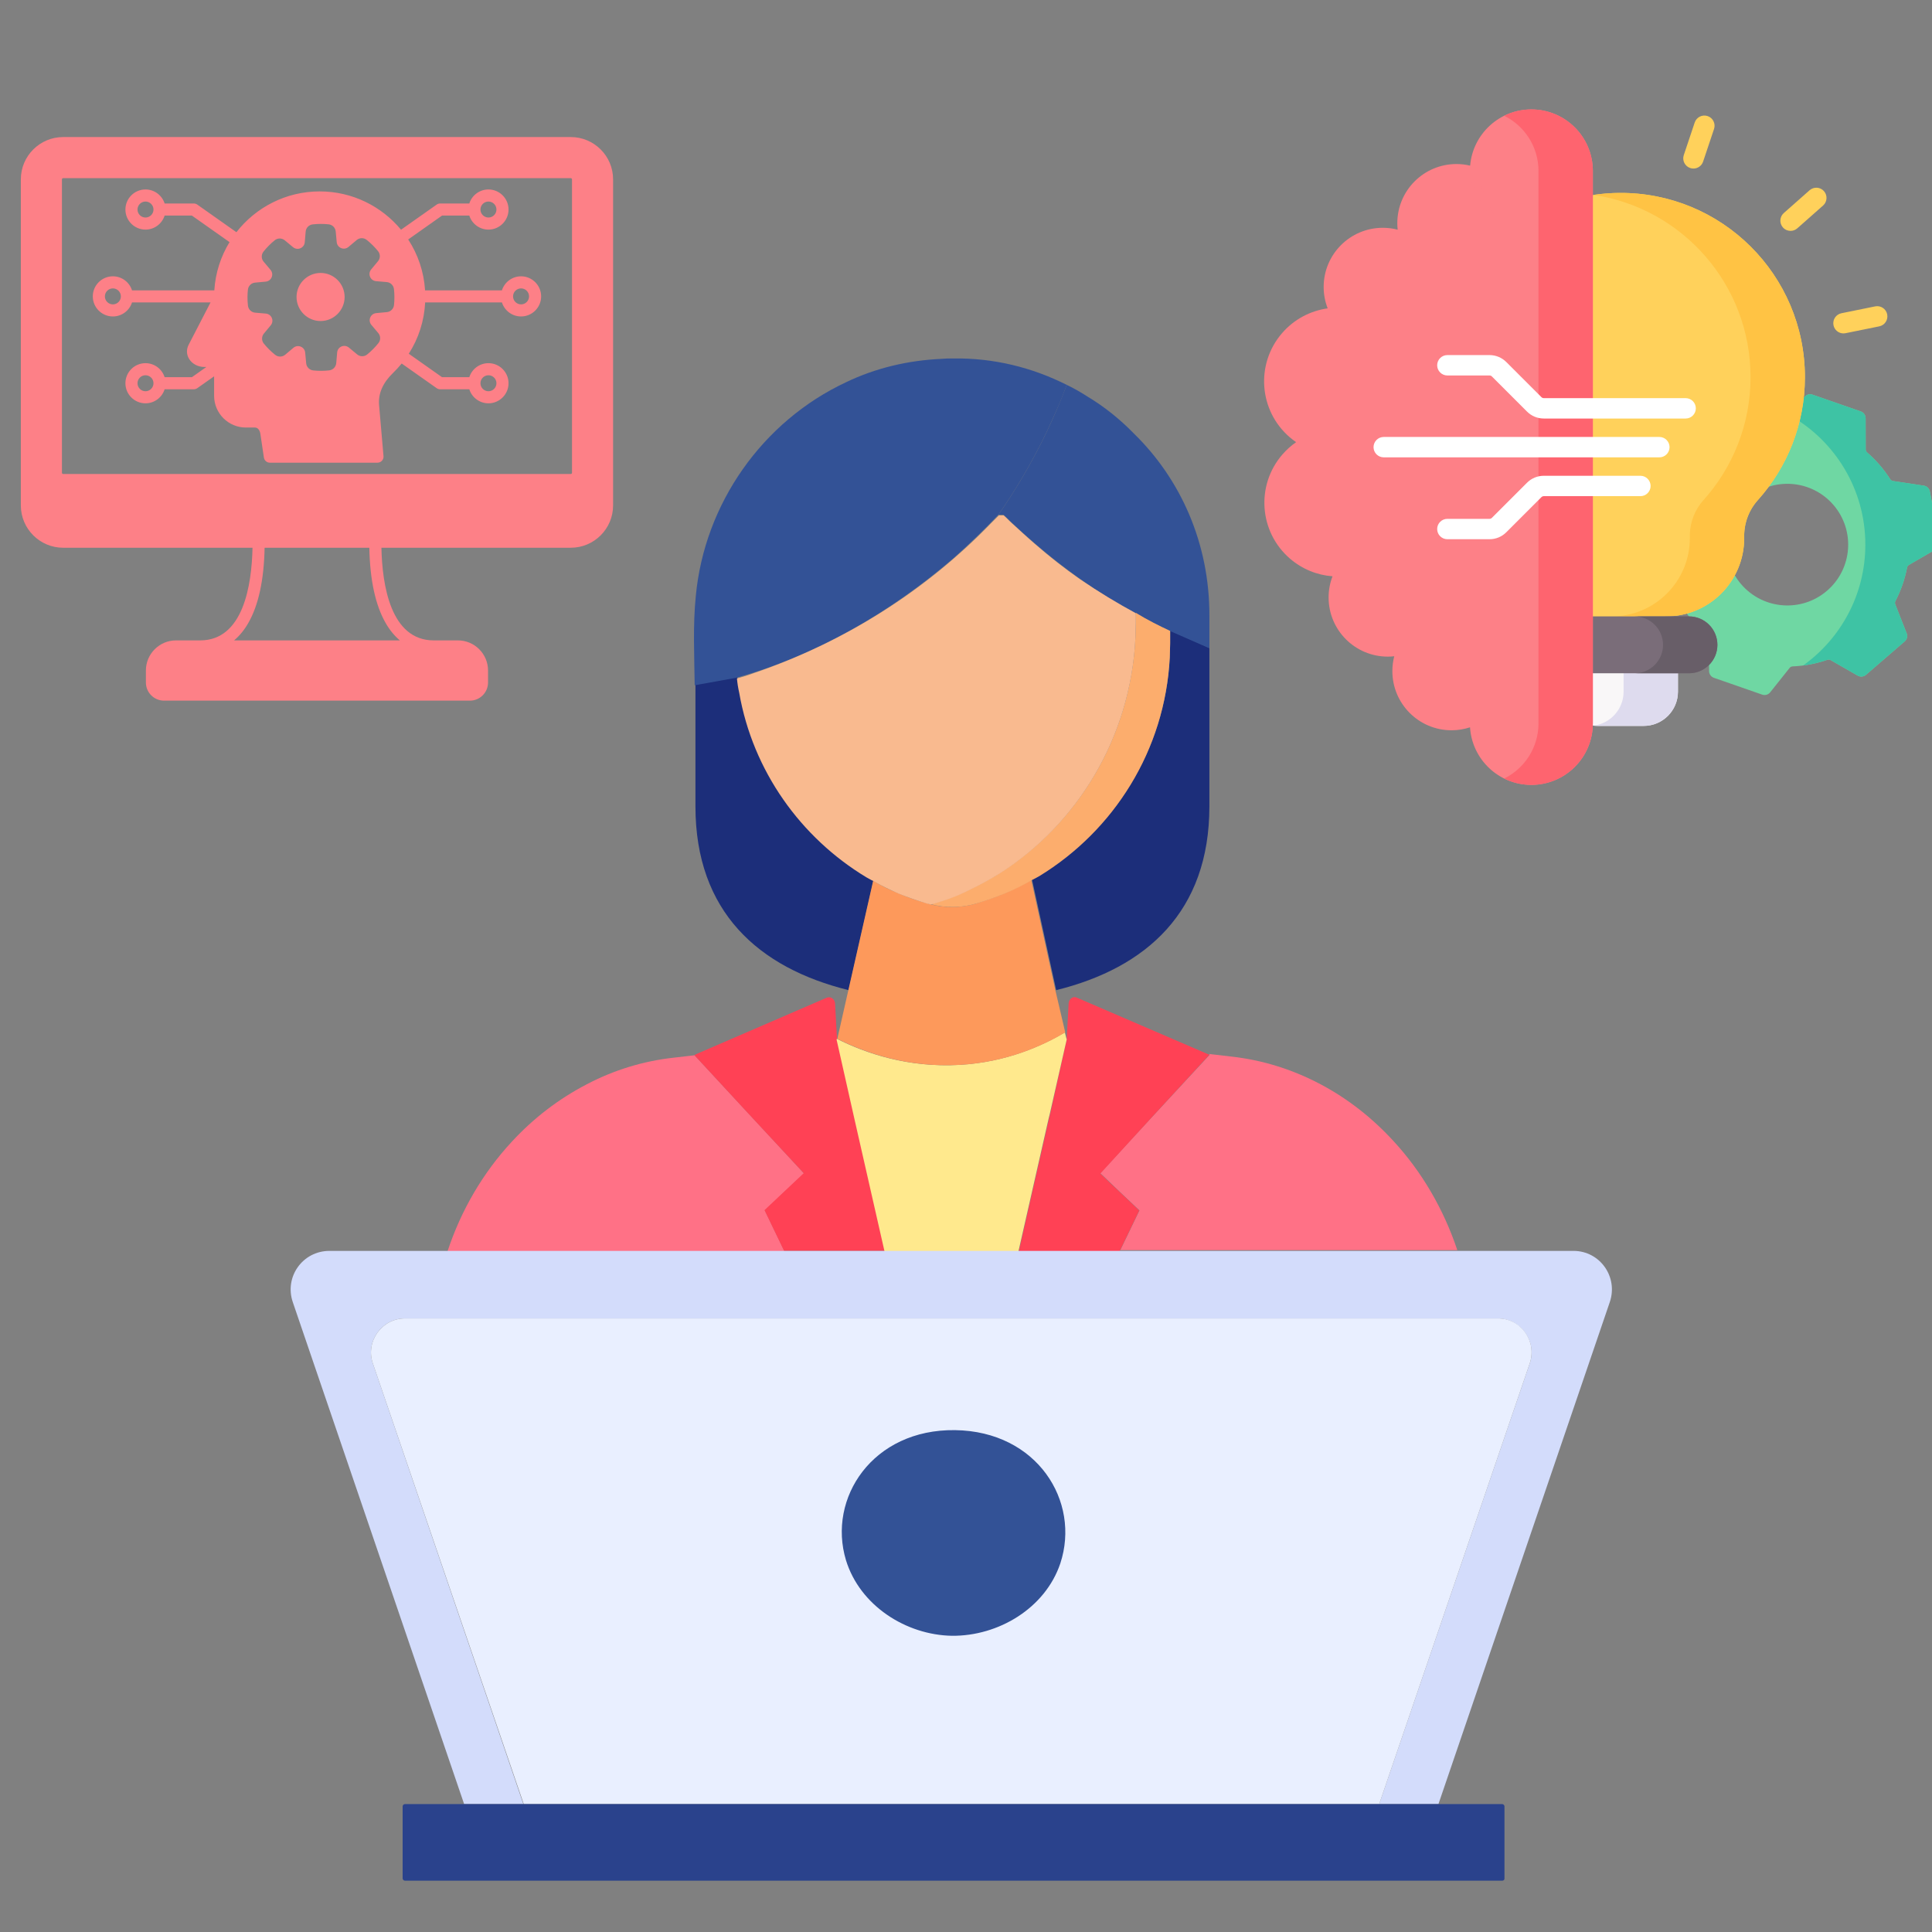 <svg xmlns="http://www.w3.org/2000/svg" width="512" height="512" viewBox="0 0 512 512" fill="none"><rect x="0" y="0" width="512" height="512" fill="#808080" stroke="none"/><g clip-path="url(#clip0_414_8529)"><path d="M213.102 311C209.602 314.2 206.202 317.5 202.702 320.8C204.402 324.4 206.202 328 207.902 331.6H118.602C122.202 320.7 128.002 310.8 135.602 302.6C141.402 296.3 148.102 291.2 155.402 287.4C162.602 283.6 170.402 281.2 178.502 280.3L184.602 279.6L184.502 279.7L184.202 279.8C193.602 290 203.402 300.5 213.102 311Z" fill="#FF7186"></path><path d="M296.802 331.5C298.502 327.9 300.302 324.3 302.002 320.7H301.902C298.402 317.4 295.002 314.2 291.602 310.9C301.202 300.4 310.902 290 320.602 279.5L320.302 279.3L326.302 280C334.402 280.9 342.202 283.3 349.502 287.1C356.802 290.9 363.402 296 369.202 302.3C376.802 310.5 382.602 320.5 386.202 331.3H296.802V331.5Z" fill="#FF7186"></path><path d="M234.5 331.5H207.8C206.1 327.9 204.3 324.3 202.6 320.7C206.1 317.4 209.5 314.2 213 310.9C203.3 300.5 193.6 290 184 279.6L184.3 279.5L184.4 279.4L219.1 264.4C220.1 264 221.2 264.7 221.3 265.9L221.8 275V275.4L226.5 296.3L234.5 331.5Z" fill="#FF4155"></path><path d="M291.6 311C295 314.3 298.5 317.5 301.9 320.8C300.2 324.4 298.4 328 296.7 331.6H270L278 296.4L278.3 295.2L282.7 275.4V275L283.2 265.9C283.3 264.7 284.4 263.9 285.4 264.4L320.2 279.4L320.5 279.5C310.8 290 301.2 300.5 291.6 311Z" fill="#FF4155"></path><path d="M320.5 171.7V213.7C320.5 241.6 303.8 256.5 279.9 262.4L273.5 233.1C274.2 232.8 274.8 232.4 275.4 232C295.2 219.9 308.8 198.7 310 174.1C310 172.9 310.1 171.6 310.1 170.4V167L320.5 171.7Z" fill="#1C2E7A"></path><path d="M231.501 233.3L224.901 262.4C201.001 256.5 184.301 241.6 184.301 213.7V185.5C184.301 184.1 184.301 182.8 184.301 181.4L195.401 179.4C195.501 180.7 195.801 182 196.001 183.2C199.601 204 212.301 221.7 229.801 232.2C230.201 232.7 230.801 233.1 231.501 233.3Z" fill="#1C2E7A"></path><path d="M320.502 163V171.8L310.002 167.2C298.702 162 286.202 154.4 274.102 143.9C272.002 142.1 270.002 140.3 268.102 138.5C267.402 137.8 266.702 137.1 265.902 136.4H264.602C268.902 130.2 273.402 122.8 277.502 114.2C279.502 110 281.202 105.9 282.702 102C284.602 102.9 286.502 104 288.202 105.1C292.702 107.8 296.802 111.1 300.502 114.9C313.002 127.1 320.502 144.1 320.502 163Z" fill="#335296"></path><path d="M282.701 102C281.301 105.9 279.501 109.9 277.501 114.2C273.401 122.8 268.901 130.2 264.601 136.4C260.901 140.3 256.901 144.2 252.601 148C236.101 162.2 216.301 173.7 195.201 179.6L184.101 181.6C184.001 173.7 183.601 165.7 184.401 157.9C186.701 133.5 202.001 111.7 224.201 101.3C232.101 97.5 240.701 95.5 249.501 95.1C250.501 95 251.401 95 252.401 95C263.301 94.8 273.601 97.4 282.701 102Z" fill="#335296"></path><path d="M282.701 275.4L278.201 295.2L277.901 296.4L269.901 331.6H234.401L226.401 296.4L221.701 275.5L221.801 275.3C229.301 279.1 240.601 283 254.301 282.2C266.701 281.5 276.301 277.1 282.201 273.6L282.601 275.2L282.701 275.4Z" fill="#FFE98D"></path><path d="M282.3 273.6C276.4 277.1 266.8 281.5 254.4 282.2C240.7 283 229.5 279.1 221.9 275.3L224.8 262.5L231.4 233.4C233.5 234.7 235.7 235.8 238 236.7C240.5 237.8 243.1 238.7 245.7 239.4C250 240.7 254.6 240.7 258.8 239.4C261.4 238.6 264 237.7 266.3 236.7C268.7 235.7 271 234.5 273.3 233.2L279.7 262.5L282.3 273.6Z" fill="#FD995B"></path><path d="M310.102 167.2V170.6C310.102 171.8 310.002 173.1 310.002 174.3C308.702 198.9 295.202 220.1 275.402 232.2C274.702 232.6 274.102 232.9 273.502 233.2C271.302 234.5 268.902 235.7 266.502 236.7C264.102 237.7 261.602 238.6 258.902 239.4C254.902 240.6 250.702 240.7 246.602 239.6C247.002 239.5 247.402 239.4 247.802 239.3C250.502 238.5 253.202 237.5 255.602 236.4C258.102 235.2 260.502 234 262.902 232.6C263.602 232.3 264.202 231.8 264.902 231.4C285.502 218.4 299.602 195.5 300.902 169C300.902 167.7 301.002 166.4 301.002 165V162.4C304.102 164.3 307.102 165.8 310.102 167.2Z" fill="#FCAD6D"></path><path d="M301.001 162.5V165.1C301.001 166.4 300.901 167.7 300.901 169.1C299.601 195.6 285.401 218.5 264.901 231.5C264.201 231.9 263.601 232.3 262.901 232.7C260.501 234.1 258.101 235.3 255.601 236.5C253.101 237.7 250.501 238.6 247.801 239.4C247.401 239.5 247.001 239.6 246.601 239.7C246.301 239.6 246.101 239.5 245.801 239.5C243.201 238.7 240.601 237.8 238.101 236.8C235.901 235.8 233.701 234.8 231.501 233.5C230.801 233.2 230.201 232.8 229.601 232.5C212.201 222 199.501 204.3 195.901 183.6C195.601 182.3 195.401 181 195.301 179.8C196.801 179.4 198.401 178.9 200.001 178.3C223.701 170.2 245.301 156.6 262.701 138.6L264.201 137.1L264.701 136.6H266.001C266.801 137.3 267.401 138 268.201 138.7C270.201 140.5 272.101 142.3 274.201 144.1C278.201 147.6 282.201 150.7 286.201 153.5C291.201 156.9 296.201 159.9 301.001 162.5Z" fill="#F9BA8F"></path><path d="M426.601 345.1L381.201 478.1H365.501L405.401 361.3C407.401 355.5 403.001 349.4 396.901 349.4H107.301C101.201 349.4 96.801 355.5 98.801 361.3L138.701 478.1H123.001L77.601 345.1C75.301 338.4 80.201 331.5 87.301 331.5H417.001C424.001 331.5 428.901 338.4 426.601 345.1Z" fill="#D3DCFB"></path><path d="M405.401 361.3L365.501 478.1H138.801L98.801 361.3C96.801 355.5 101.201 349.4 107.301 349.4H396.901C403.001 349.3 407.401 355.4 405.401 361.3Z" fill="#E9EFFF"></path><path d="M398.101 498.4H107.301C107.001 498.4 106.701 498.1 106.701 497.8V478.7C106.701 478.4 107.001 478.1 107.301 478.1H398.101C398.401 478.1 398.701 478.4 398.701 478.7V497.9C398.701 498.2 398.401 498.4 398.101 498.4Z" fill="#2A428C"></path><path d="M281.001 414.3C277.001 426.2 264.601 433.6 252.301 433.5C240.101 433.3 227.901 425.5 224.201 413.5C219.201 397 231.301 378.7 253.101 379C274.901 379.3 286.401 397.9 281.001 414.3Z" fill="#335296"></path><g clip-path="url(#clip1_414_8529)"><path d="M501.656 127.476C501.354 127.431 501.09 127.255 500.926 126.998C500.094 125.694 499.16 124.432 498.119 123.226C497.079 122.021 495.967 120.912 494.798 119.899C494.567 119.699 494.432 119.412 494.431 119.107L494.412 110.836C494.41 110.027 493.897 109.307 493.133 109.041L480.333 104.584C479.569 104.318 478.72 104.563 478.216 105.196L473.061 111.669C472.871 111.908 472.585 112.049 472.28 112.062C469.165 112.194 466.06 112.776 463.068 113.814C462.78 113.914 462.463 113.888 462.198 113.736L455.029 109.62C454.328 109.217 453.448 109.301 452.835 109.83L442.575 118.687C441.963 119.216 441.751 120.074 442.047 120.827L445.072 128.519C445.184 128.803 445.164 129.12 445.023 129.391C443.558 132.199 442.529 135.187 441.944 138.248C441.887 138.548 441.705 138.81 441.441 138.963L434.285 143.118C433.585 143.524 433.218 144.328 433.37 145.123L435.91 158.437C436.062 159.232 436.699 159.844 437.499 159.964L445.679 161.191C445.98 161.236 446.245 161.412 446.409 161.669C447.24 162.974 448.175 164.235 449.215 165.441C450.256 166.647 451.368 167.755 452.537 168.769C452.767 168.968 452.903 169.256 452.903 169.56L452.923 177.832C452.925 178.641 453.438 179.361 454.202 179.627L467.002 184.084C467.766 184.35 468.615 184.104 469.119 183.471L474.274 176.998C474.464 176.759 474.749 176.618 475.055 176.605C478.17 176.473 481.275 175.891 484.267 174.853C484.555 174.753 484.872 174.779 485.137 174.931L492.305 179.047C493.007 179.451 493.887 179.366 494.499 178.837L504.759 169.981C505.372 169.452 505.584 168.594 505.288 167.841L502.262 160.148C502.151 159.864 502.171 159.547 502.312 159.276C503.776 156.468 504.805 153.481 505.39 150.419C505.448 150.119 505.629 149.858 505.893 149.704L513.05 145.55C513.749 145.143 514.116 144.339 513.965 143.544L511.425 130.23C511.273 129.435 510.636 128.823 509.835 128.703L501.656 127.476ZM484.201 156.536C477.462 162.354 467.283 161.606 461.465 154.867C455.648 148.128 456.395 137.949 463.134 132.132C469.873 126.314 480.052 127.062 485.87 133.801C491.687 140.54 490.94 150.719 484.201 156.536Z" fill="#6FD7A3"></path><path d="M513.966 143.545L511.425 130.231C511.274 129.436 510.637 128.824 509.836 128.704L501.656 127.477C501.355 127.431 501.09 127.256 500.926 126.999C500.095 125.694 499.16 124.433 498.12 123.227C497.079 122.021 495.967 120.913 494.798 119.899C494.568 119.7 494.432 119.412 494.432 119.107L494.412 110.836C494.41 110.027 493.897 109.307 493.133 109.041L480.333 104.584C479.569 104.318 478.72 104.564 478.216 105.197L474.334 110.072C486.274 116.825 494.335 129.638 494.335 144.335C494.335 157.542 487.826 169.228 477.842 176.363C480.015 176.081 482.17 175.583 484.268 174.855C484.557 174.755 484.873 174.781 485.138 174.933L492.306 179.049C493.008 179.452 493.888 179.368 494.501 178.839L504.76 169.982C505.373 169.453 505.585 168.595 505.289 167.842L502.264 160.149C502.152 159.865 502.172 159.548 502.313 159.277C503.777 156.469 504.806 153.482 505.392 150.42C505.449 150.12 505.63 149.859 505.895 149.705L513.051 145.551C513.75 145.144 514.117 144.34 513.966 143.545Z" fill="#3EC3A4"></path><path d="M435.599 192.371H423.404C418.392 192.371 414.328 188.308 414.328 183.295V171.225H444.675V183.295C444.675 188.308 440.611 192.371 435.599 192.371Z" fill="#F9F7F8"></path><path d="M430.269 171.225V183.295C430.269 187.933 426.789 191.755 422.299 192.301C422.662 192.346 423.03 192.371 423.405 192.371H435.599C440.612 192.371 444.676 188.308 444.676 183.295V171.225H430.269Z" fill="#DEDBEE"></path><path d="M478.32 99.942C478.32 72.864 456.274 50.934 429.151 51.125C402.262 51.314 380.44 73.509 380.686 100.398C380.799 112.744 385.495 123.993 393.154 132.53C395.53 135.178 396.902 138.605 396.785 142.161C396.712 144.382 396.68 138.994 396.672 142.595C396.644 154.054 405.935 163.355 417.395 163.355L429.091 167.482L441.508 163.355C452.956 163.355 462.235 154.071 462.231 142.624C462.229 137.706 462.227 142.513 462.225 142.413C462.133 138.775 463.405 135.25 465.837 132.543C473.598 123.899 478.32 112.472 478.32 99.942Z" fill="#FFD15B"></path><path d="M478.319 99.942C478.319 72.864 456.273 50.934 429.15 51.125C426.833 51.141 424.555 51.325 422.324 51.657C445.857 55.15 463.912 75.437 463.912 99.942C463.912 112.473 459.19 123.9 451.43 132.543C449.185 135.043 447.931 138.24 447.824 141.578C447.824 141.864 447.824 142.207 447.824 142.624C447.828 154.072 438.549 163.355 427.101 163.355H441.507C452.955 163.355 462.234 154.072 462.23 142.624C462.23 142.207 462.23 141.864 462.23 141.578C462.338 138.239 463.591 135.043 465.836 132.543C473.597 123.899 478.319 112.472 478.319 99.942ZM462.224 142.412C462.218 142.161 462.22 141.911 462.226 141.661C462.225 142.082 462.225 142.441 462.224 142.412Z" fill="#FFC344"></path><path d="M447.818 142.412C447.819 142.44 447.82 142.082 447.821 141.661C447.814 141.911 447.812 142.161 447.818 142.412Z" fill="#FFC344"></path><path d="M447.591 178.428H411.412C407.249 178.428 403.875 175.054 403.875 170.892C403.875 166.729 407.249 163.355 411.412 163.355H447.591C451.753 163.355 455.127 166.73 455.127 170.892C455.127 175.054 451.753 178.428 447.591 178.428Z" fill="#7A6D79"></path><path d="M447.592 163.355H433.186C437.348 163.355 440.722 166.729 440.722 170.892C440.722 175.054 437.348 178.428 433.186 178.428H447.592C451.754 178.428 455.128 175.054 455.128 170.892C455.129 166.729 451.754 163.355 447.592 163.355Z" fill="#685E68"></path><path d="M422.121 45.292C422.121 36.294 414.827 29 405.828 29C397.302 29 390.309 35.551 389.6 43.894C388.437 43.619 387.226 43.469 385.98 43.469C377.32 43.469 370.301 50.489 370.301 59.148C370.301 59.729 370.335 60.301 370.396 60.865C369.139 60.54 367.82 60.367 366.461 60.367C357.802 60.367 350.783 67.387 350.783 76.046C350.783 78.047 351.162 79.959 351.845 81.719C347.305 82.35 342.965 84.567 339.738 88.312C332.693 96.487 333.61 108.825 341.784 115.869C342.333 116.342 342.901 116.775 343.484 117.176C342.154 118.099 340.918 119.203 339.812 120.486C332.767 128.661 333.684 140.998 341.858 148.043C345.147 150.877 349.11 152.42 353.131 152.723C352.462 154.466 352.093 156.356 352.093 158.334C352.093 166.993 359.112 174.013 367.771 174.013C368.352 174.013 368.925 173.979 369.489 173.917C369.164 175.175 368.991 176.493 368.991 177.852C368.991 186.512 376.01 193.531 384.669 193.531C386.382 193.531 388.029 193.252 389.572 192.745C390.108 201.259 397.179 208 405.828 208C414.826 208 422.121 200.706 422.121 191.708C422.121 182.709 422.121 54.29 422.121 45.292Z" fill="#FD8087"></path><path d="M405.829 29C403.242 29 400.799 29.606 398.627 30.679C404.011 33.338 407.715 38.881 407.715 45.292V191.708C407.715 198.118 404.011 203.661 398.628 206.32C400.799 207.393 403.242 208 405.829 208C414.827 208 422.121 200.705 422.121 191.707C422.121 182.709 422.121 54.29 422.121 45.292C422.121 36.294 414.827 29 405.829 29Z" fill="#FE646F"></path><path d="M389.6 43.894C389.6 51.87 394.331 56.33 396.767 58.353Z" fill="#FD8087"></path><path d="M352.082 81.616C352.886 81.515 353.706 81.463 354.538 81.463C360.99 81.463 366.711 84.59 370.269 89.412" fill="#FD8087"></path><path d="M439.747 121.201H366.703C365.211 121.201 364.002 119.992 364.002 118.5C364.002 117.008 365.211 115.799 366.703 115.799H439.747C441.239 115.799 442.448 117.008 442.448 118.5C442.448 119.992 441.239 121.201 439.747 121.201Z" fill="white"></path><path d="M446.71 110.914H409.128C407.445 110.914 405.862 110.259 404.672 109.069L395.369 99.766C395.199 99.596 394.973 99.502 394.732 99.502H383.566C382.075 99.502 380.865 98.293 380.865 96.801C380.865 95.309 382.075 94.1 383.566 94.1H394.732C396.416 94.1 397.999 94.756 399.189 95.946L408.492 105.249C408.662 105.419 408.888 105.512 409.128 105.512H446.71C448.202 105.512 449.411 106.722 449.411 108.213C449.411 109.705 448.202 110.914 446.71 110.914Z" fill="white"></path><path d="M394.732 142.9H383.566C382.075 142.9 380.865 141.691 380.865 140.199C380.865 138.707 382.075 137.498 383.566 137.498H394.732C394.973 137.498 395.199 137.404 395.369 137.234L404.672 127.931C405.862 126.741 407.445 126.085 409.128 126.085H434.727C436.219 126.085 437.428 127.295 437.428 128.787C437.428 130.278 436.219 131.488 434.727 131.488H409.128C408.887 131.488 408.661 131.581 408.491 131.752L399.189 141.054C397.999 142.244 396.416 142.9 394.732 142.9Z" fill="white"></path><path d="M500.126 83.304C499.829 81.841 498.403 80.898 496.941 81.194L488.006 83.009C486.544 83.306 485.599 84.732 485.896 86.194C486.156 87.475 487.283 88.358 488.541 88.358C488.719 88.358 488.9 88.34 489.081 88.303L498.016 86.489C499.478 86.192 500.423 84.766 500.126 83.304Z" fill="#FFD15B"></path><path d="M479.556 50.422L472.725 56.461C471.607 57.449 471.502 59.156 472.49 60.274C473.024 60.878 473.767 61.186 474.515 61.186C475.151 61.186 475.789 60.963 476.303 60.508L483.134 54.469C484.252 53.481 484.357 51.774 483.369 50.656C482.38 49.538 480.673 49.434 479.556 50.422Z" fill="#FFD15B"></path><path d="M452.534 30.761C451.121 30.287 449.589 31.049 449.115 32.464L446.219 41.109C445.745 42.524 446.508 44.055 447.922 44.529C448.207 44.624 448.496 44.669 448.78 44.669C449.91 44.669 450.963 43.956 451.341 42.826L454.237 34.18C454.712 32.765 453.949 31.234 452.534 30.761Z" fill="#FFD15B"></path></g><path fill-rule="evenodd" clip-rule="evenodd" d="M138.088 80.663C136.919 80.663 135.967 79.712 135.967 78.546C135.967 77.38 136.919 76.429 138.088 76.429C139.254 76.429 140.205 77.38 140.205 78.546C140.205 79.712 139.254 80.663 138.088 80.663ZM87.229 98.152C85.835 98.306 84.423 98.312 83.026 98.168C82.014 98.063 81.233 97.275 81.14 96.262L80.877 93.45C80.736 91.916 78.933 91.179 77.754 92.172L75.595 93.991C74.817 94.648 73.708 94.664 72.914 94.027C71.815 93.149 70.816 92.156 69.929 91.067C69.4 90.417 69.311 89.552 69.66 88.828C69.733 88.671 69.829 88.524 69.945 88.386L71.748 86.211C72.731 85.026 71.979 83.229 70.444 83.101L67.629 82.861C66.613 82.774 65.819 82.002 65.707 80.987C65.621 80.212 65.582 79.43 65.588 78.648C65.595 78.027 65.627 77.402 65.694 76.784C65.8 75.772 66.588 74.99 67.6 74.898L70.412 74.635C71.947 74.491 72.683 72.691 71.69 71.512L69.871 69.353C69.602 69.033 69.442 68.661 69.387 68.273C69.311 67.719 69.458 67.14 69.836 66.669C70.713 65.57 71.706 64.571 72.796 63.683C73.587 63.04 74.695 63.046 75.48 63.699L77.655 65.503C78.84 66.486 80.637 65.733 80.765 64.199L81.005 61.384C81.092 60.368 81.864 59.574 82.879 59.462C84.272 59.308 85.685 59.301 87.081 59.446C88.094 59.551 88.875 60.339 88.968 61.352L89.231 64.164C89.375 65.698 91.175 66.435 92.354 65.442L94.513 63.623C95.291 62.966 96.399 62.95 97.194 63.587C98.292 64.465 99.292 65.458 100.179 66.547C100.314 66.714 100.419 66.893 100.499 67.082C100.791 67.79 100.679 68.61 100.166 69.228L98.363 71.403C97.379 72.588 98.132 74.385 99.666 74.513L102.482 74.753C103.497 74.84 104.292 75.612 104.404 76.627C104.478 77.297 104.519 77.969 104.522 78.645C104.529 79.376 104.494 80.106 104.417 80.83C104.311 81.842 103.523 82.624 102.511 82.716L99.698 82.979C98.164 83.123 97.427 84.923 98.421 86.102L100.24 88.261C100.733 88.847 100.864 89.619 100.631 90.301C100.554 90.529 100.435 90.743 100.278 90.942C99.401 92.041 98.408 93.04 97.319 93.927C96.527 94.571 95.419 94.565 94.634 93.911L92.46 92.108C91.274 91.125 89.477 91.877 89.349 93.412L89.109 96.227C89.016 97.246 88.241 98.04 87.229 98.152ZM84.958 85.077C88.468 85.077 91.329 82.217 91.329 78.703C91.329 75.192 88.468 72.332 84.958 72.332C81.444 72.332 78.587 75.192 78.587 78.703C78.587 82.22 81.444 85.077 84.958 85.077ZM29.915 80.663C28.746 80.663 27.795 79.712 27.795 78.546C27.795 77.38 28.746 76.429 29.915 76.429C31.081 76.429 32.032 77.38 32.032 78.546C32.032 79.712 31.081 80.663 29.915 80.663ZM129.446 99.446C130.612 99.446 131.563 100.394 131.563 101.564C131.563 102.73 130.612 103.681 129.446 103.681C128.277 103.681 127.325 102.73 127.325 101.564C127.325 100.394 128.277 99.446 129.446 99.446ZM38.557 103.681C37.388 103.681 36.44 102.73 36.44 101.564C36.44 100.394 37.388 99.446 38.557 99.446C39.723 99.446 40.675 100.394 40.675 101.564C40.675 102.73 39.723 103.681 38.557 103.681ZM38.557 57.645C37.388 57.645 36.44 56.697 36.44 55.528C36.44 54.362 37.388 53.411 38.557 53.411C39.723 53.411 40.675 54.362 40.675 55.528C40.675 56.697 39.723 57.645 38.557 57.645ZM129.446 53.411C130.612 53.411 131.563 54.362 131.563 55.528C131.563 56.697 130.612 57.645 129.446 57.645C128.277 57.645 127.325 56.697 127.325 55.528C127.325 54.362 128.277 53.411 129.446 53.411ZM138.088 73.225C135.711 73.225 133.693 74.792 133.014 76.944H112.649C112.341 71.992 110.74 67.386 108.177 63.459L117.149 57.13H124.372C125.051 59.285 127.069 60.849 129.446 60.849C132.377 60.849 134.766 58.462 134.766 55.528C134.766 52.594 132.377 50.208 129.446 50.208C127.069 50.208 125.051 51.774 124.372 53.927H116.643C116.31 53.927 115.99 54.029 115.721 54.221L106.278 60.877C101.14 54.679 93.385 50.724 84.724 50.724C75.765 50.724 67.776 54.961 62.651 61.534L52.283 54.221C52.01 54.029 51.69 53.927 51.357 53.927H43.628C42.949 51.774 40.931 50.208 38.557 50.208C35.623 50.208 33.237 52.594 33.237 55.528C33.237 58.462 35.623 60.849 38.557 60.849C40.931 60.849 42.949 59.285 43.628 57.13H50.851L60.829 64.167C58.526 67.934 57.087 72.287 56.796 76.944H34.986C34.307 74.792 32.289 73.225 29.915 73.225C26.981 73.225 24.592 75.612 24.592 78.546C24.592 81.48 26.981 83.866 29.915 83.866C32.289 83.866 34.307 82.3 34.986 80.147H55.793L49.989 91.374C49.361 92.588 49.406 93.95 50.111 95.109C50.915 96.429 52.456 97.249 54.131 97.249H54.695L50.851 99.962H43.628C42.949 97.809 40.931 96.243 38.557 96.243C35.623 96.243 33.237 98.629 33.237 101.564C33.237 104.498 35.623 106.884 38.557 106.884C40.931 106.884 42.949 105.318 43.628 103.165H51.357C51.69 103.165 52.01 103.063 52.283 102.87L56.741 99.728V104.892C56.741 109.527 60.511 113.3 65.15 113.3H67.558C68.439 113.3 68.885 114.193 69 114.959L69.932 121.253C70.047 122.038 70.723 122.618 71.517 122.618H100.038C100.486 122.618 100.916 122.432 101.22 122.099C101.524 121.769 101.675 121.327 101.633 120.878L100.461 107.361C100.198 104.325 101.438 101.461 104.141 98.854C104.971 98.056 105.736 97.21 106.451 96.336L115.721 102.87C115.99 103.063 116.31 103.165 116.643 103.165H124.372C125.051 105.318 127.069 106.884 129.446 106.884C132.377 106.884 134.766 104.498 134.766 101.564C134.766 98.629 132.377 96.243 129.446 96.243C127.069 96.243 125.051 97.809 124.372 99.962H117.149L108.331 93.742C110.925 89.693 112.425 85.045 112.671 80.147H133.014C133.696 82.3 135.711 83.866 138.088 83.866C141.019 83.866 143.408 81.48 143.408 78.546C143.408 75.612 141.019 73.225 138.088 73.225ZM151.586 125.296V47.533C151.586 47.367 151.429 47.213 151.266 47.213H16.734C16.571 47.213 16.414 47.367 16.414 47.533V125.296C16.414 125.459 16.571 125.616 16.734 125.616H151.266C151.429 125.616 151.586 125.459 151.586 125.296ZM102.191 165.091C103.257 166.959 104.526 168.499 105.967 169.71H62.033C63.474 168.499 64.743 166.959 65.809 165.091C68.516 160.367 69.964 153.666 70.124 145.158H97.876C98.036 153.666 99.484 160.367 102.191 165.091ZM151.266 36.322H16.734C10.552 36.322 5.523 41.351 5.523 47.533V133.947C5.523 140.126 10.552 145.158 16.734 145.158H66.918C66.716 155.011 64.493 169.71 53.051 169.71H46.645C42.244 169.71 38.663 173.291 38.663 177.695V180.873C38.663 183.522 40.819 185.678 43.468 185.678H124.532C127.181 185.678 129.337 183.522 129.337 180.873V177.695C129.337 173.291 125.756 169.71 121.355 169.71H114.949C103.507 169.71 101.284 155.011 101.082 145.158H151.266C157.448 145.158 162.477 140.126 162.477 133.947V47.533C162.477 41.351 157.448 36.322 151.266 36.322Z" fill="#FD8087"></path></g><defs><clipPath id="clip0_414_8529"><rect width="512" height="512" fill="white"></rect></clipPath><clipPath id="clip1_414_8529"><rect width="179" height="179" fill="white" transform="translate(335 29)"></rect></clipPath></defs></svg>
